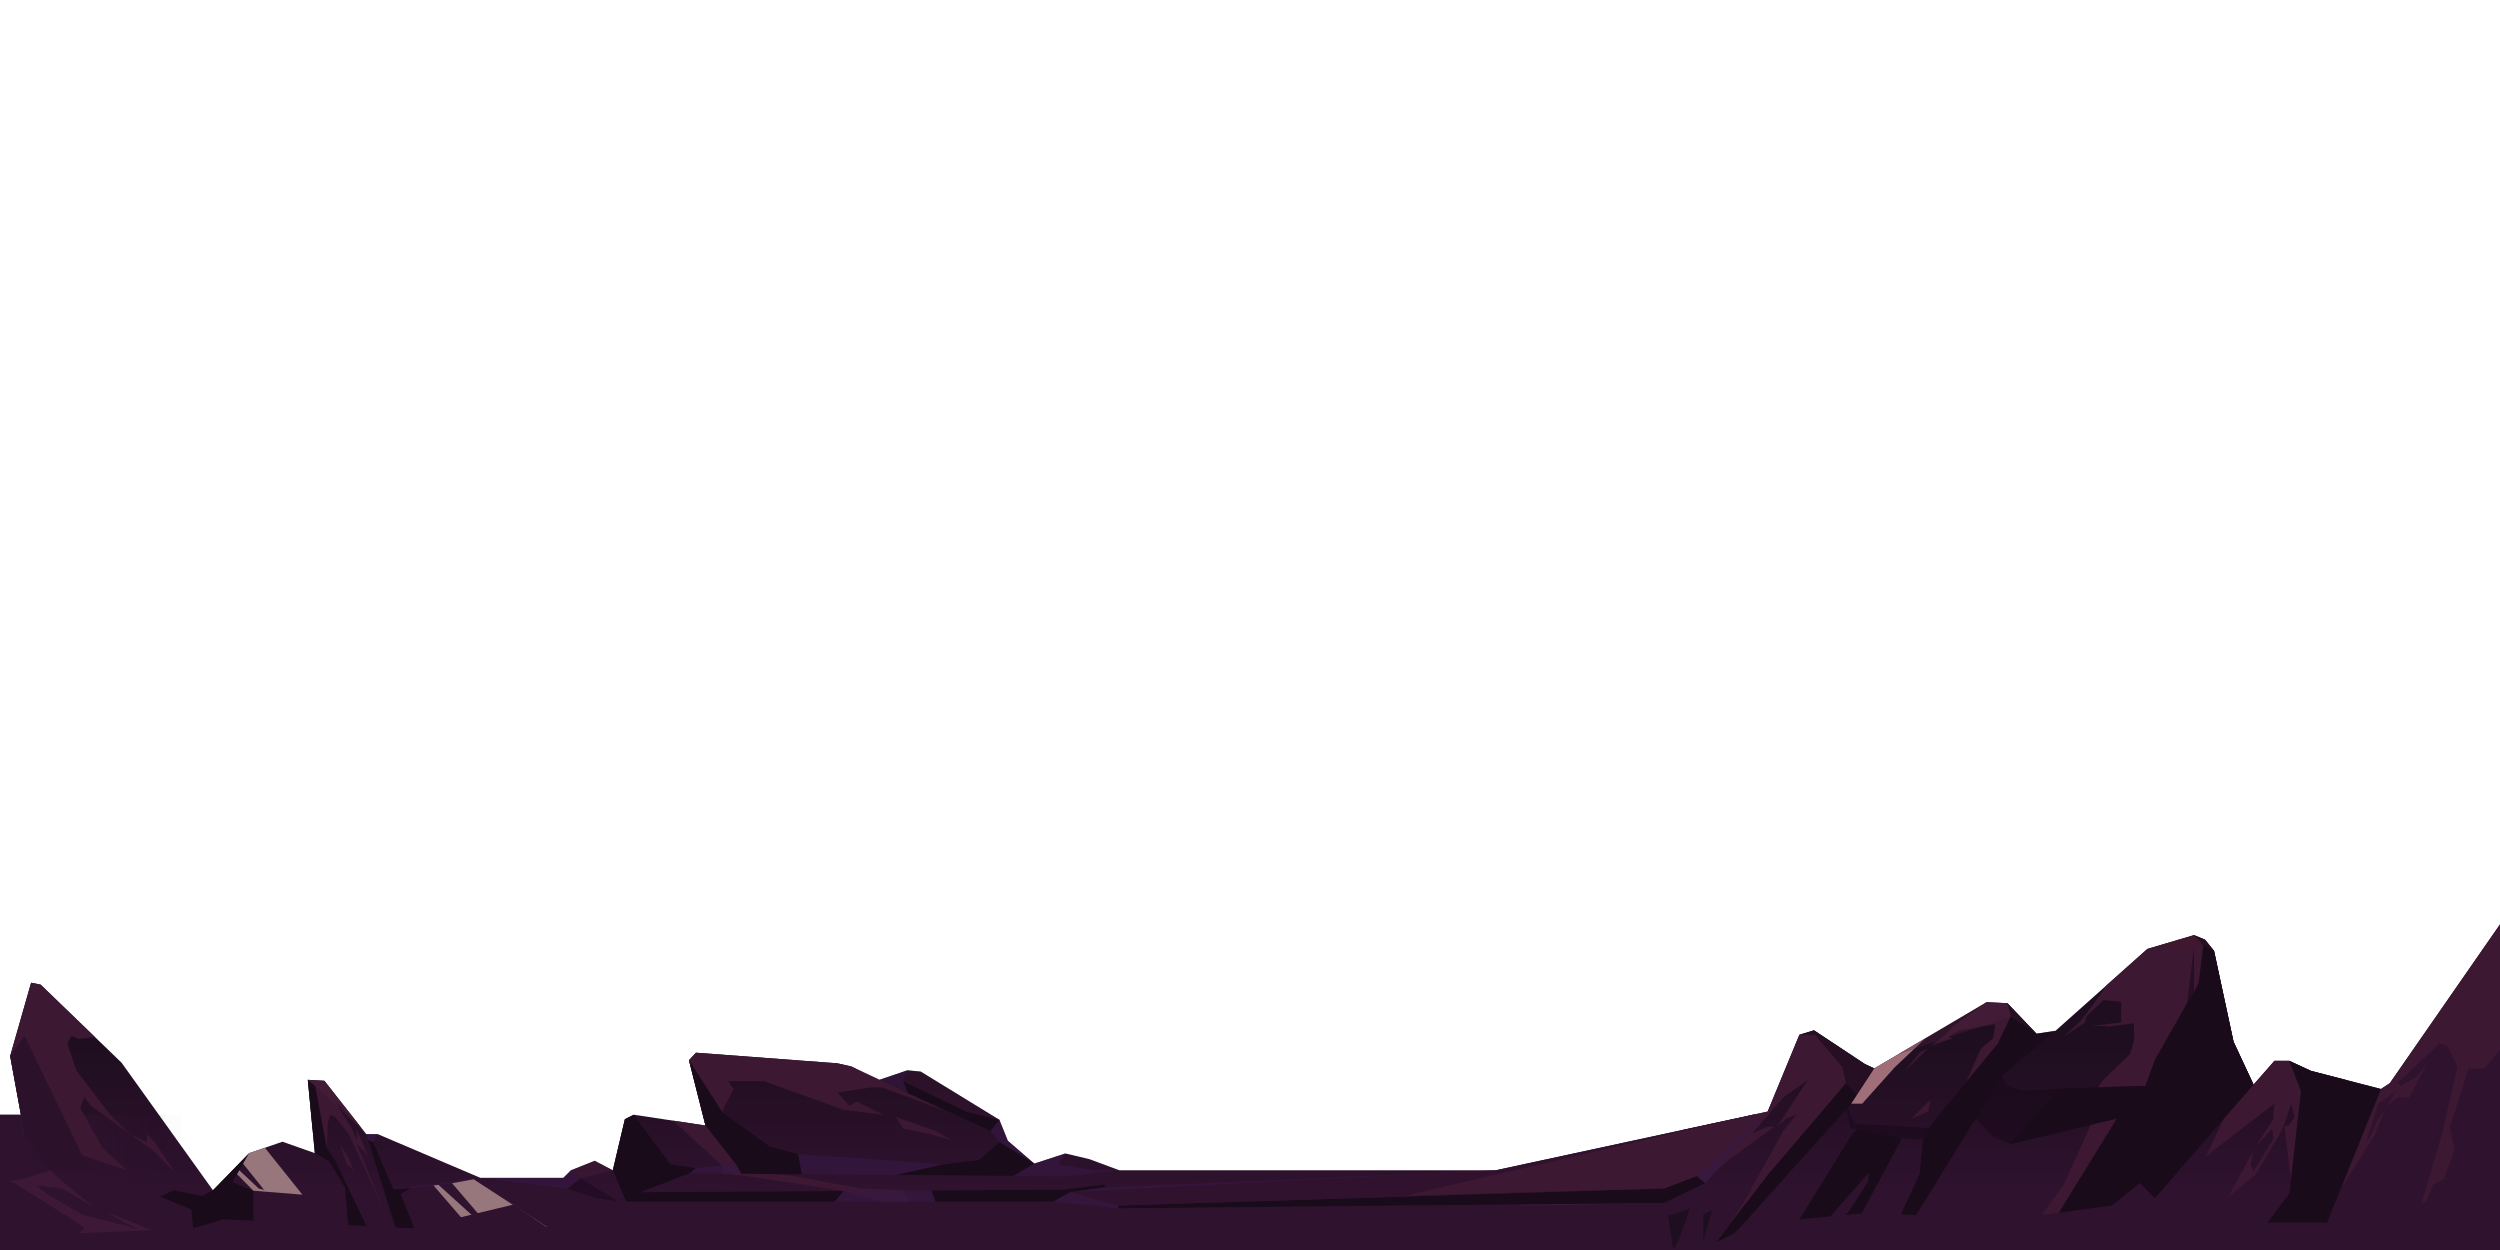 <svg width="1920" height="960" viewBox="0 0 1920 960" fill="none" xmlns="http://www.w3.org/2000/svg">
<g clip-path="url(#clip0_213_55603)">
<path fill-rule="evenodd" clip-rule="evenodd" d="M-3.54 949.9H1931.14V704.6L1922.14 706.835L1835.39 831.869L1828.55 836.359L1774.93 822.447L1758.06 814.685H1746.79L1730.7 832.965L1715.35 800.065L1700.36 730.236L1693.46 721.678L1685.01 718.171L1649.18 728.771L1578.62 791.654L1563.99 793.847L1541.7 770.447L1525.61 769.716L1439.45 820.534L1432.14 817.122L1393.14 791.287L1381.93 794.699L1357.55 853.682L1148.67 898.773H859.647L836.736 890.242L818.212 885.855L794.326 893.655L773.994 876.106L767.515 860.02L707.069 822.973L696.833 821.998L673.922 829.798L653.936 819.074L643.212 816.637L534.512 808.472L529.15 814.2L541.824 864.409L486.741 856.122L479.917 859.534L470.655 898.775L456.762 891.463L438.482 898.775L432.633 904.624H369.014L290.045 870.989H281.271L249.098 830.042L236.414 829.311L241.787 885.611L216.926 876.837L191.334 885.611L163.549 914.128L93.349 816.148L31.197 756.19L23.885 754.727L7.799 811.027L18.767 870.985L1.594 867.462L-3.54 949.9Z" fill="url(#paint0_linear_213_55603)"/>
<path d="M139 856H-24V971H139V856Z" fill="url(#paint1_linear_213_55603)"/>
<path fill-rule="evenodd" clip-rule="evenodd" d="M38.884 898.777L45.099 904.871L72.884 928.025L54.035 916.332L47.657 912.798L27.915 910.445L37.421 917.757L63.012 932.777L105.787 943.745L95.916 938.962L81.292 930.584L113.83 943.746L143.799 949.9H58.565L64.84 943.015L54.035 935.703L14.022 910.446L7.807 906.821L15.85 906.09L38.884 898.777Z" fill="#4C1F41" fill-opacity="0.5"/>
<path fill-rule="evenodd" clip-rule="evenodd" d="M1649.18 728.774L1617.85 756.691L1609.69 768.625L1597.77 784.346L1585.2 795.862L1601.1 785.443L1602.2 780.66L1615.54 768.077L1629.07 769.357V785.257L1611.89 787.268L1604.94 787.451L1620.48 788.365L1638.76 785.806L1639.12 798.606L1636.02 809.391L1615.91 828.768L1610.97 835.238L1608.6 853.69L1605.31 851.253L1605.71 863.841L1585.19 909.383L1556.04 949.899H1609.69L1621.76 925.831L1651.74 856.002L1674.04 825.657L1659.41 853.686L1657.58 871.113L1667.46 847.593L1693.57 831.872H1710.23L1699.63 853.686L1649.54 903.164L1632.42 938.964L1720.32 834.037L1730.71 832.971L1715.35 800.071L1700.36 730.242L1693.46 721.684L1685.01 718.177L1649.18 728.774Z" fill="#3C1833"/>
<path fill-rule="evenodd" clip-rule="evenodd" d="M1321.33 949.9L1357.55 906.417L1397 859.049V865.279L1389.48 883.506L1413.37 847.593L1426.01 841.104L1439.44 820.539L1432.13 817.127L1393.13 791.291L1381.92 794.703L1357.55 853.686L1316.25 901.137L1326.69 891.546L1362.74 865.279H1357.54L1345.47 870.595L1369.54 842.885L1388.5 829.313L1368.91 859.048L1364.73 865.278L1372.05 859.048L1379.72 855.818L1369.54 868.618L1339.51 922.909L1321.33 949.9Z" fill="#3C1833"/>
<path fill-rule="evenodd" clip-rule="evenodd" d="M1525.6 769.722L1499.4 788.611L1494.04 794.948L1482.83 803.235L1499.65 797.31L1495.99 796.228L1505.5 791.292L1532.37 786.478L1530.77 797.31L1521.22 805.368L1513.72 822.452L1509.69 831.873L1534.38 801.529L1547.72 795.314L1563.99 793.852L1541.69 770.452L1525.6 769.722Z" fill="#3C1833"/>
<path fill-rule="evenodd" clip-rule="evenodd" d="M97.355 898.78L78.726 881.48L61.664 851.105L64.589 842.483L69.951 849.429L100.251 871.121L84.571 856.131L58.553 822.009L51.667 801.292L54.835 795.473L60.441 797.88L72.872 796.409L31.193 756.202L23.881 754.739L7.795 811.039L18.763 870.997V860.273L14.863 826.76L13.645 812.005L21.445 809.334L30.219 832.489L36.312 854.912L26.319 863.443H22.176L27.538 866.855L38.018 867.342L56.298 880.747L62.998 887.084L97.355 898.78Z" fill="#3C1833"/>
<path fill-rule="evenodd" clip-rule="evenodd" d="M1357.55 853.687L1309.61 908.77L1278.09 923.882L1258.35 924.282L1203.89 925.371L1166.59 925.834L1170.56 919.512L1250.31 913.373L1281.51 899.873L1291.19 893.72L1295.65 890.886L1256.16 899.874L1152 913.84L1195.71 903.162L1240.07 898.962L1217.41 903.162L1218.16 904.962L1253.05 899.41L1278.09 892.921L1287.51 885.521L1246.56 896.946L1242.63 897.769L1303.14 876.107L1328 866.602L1316.25 866.053L1289.84 868.299L1357.55 853.687Z" fill="#3C1833"/>
<path fill-rule="evenodd" clip-rule="evenodd" d="M643.213 816.64L653.938 819.077L727.404 853.687L677.336 835.163H669.049L643.213 839.063L652.475 849.421L657.837 845.887L678.311 856.123L647.967 852.315L586.503 830.288H559.309L563.269 836.381L554.495 853.686L588.203 878.303L591.203 901.584L608.603 903.084L660.762 912.8L693.662 913.89L698.293 922.908H677.332L647.963 914.658L572.463 903.083L554.486 901.292V895.162L517 860.679L541.813 864.412L529.139 814.203L534.501 808.475L643.213 816.64Z" fill="#3C1833"/>
<g style="mix-blend-mode:multiply" opacity="0.6">
<path fill-rule="evenodd" clip-rule="evenodd" d="M1391.8 865.873L1417.76 831.873L1414.83 819.443L1393.71 794.704H1381.93L1393.14 791.291L1432.14 817.127L1439.45 820.539L1421.78 847.593L1419.26 850.393L1421.05 856.363L1424.71 862.944L1481.74 866.235L1486.5 859.045L1534.39 801.524L1544.26 780.654L1541.7 770.448L1564 793.848L1578.62 791.655L1537.68 826.021L1540.97 834.034L1554.13 837.355L1632.42 834.034H1647.72L1655.03 813.956L1679.53 770.856L1685.02 727.308V762.04L1688.62 755.093L1692.22 726.211L1685.03 718.169L1693.48 721.676L1700.38 730.234L1715.37 800.063L1730.72 832.963L1629.07 949.899H1569.82L1615.9 876.073L1625.73 859.048L1544.25 878.539L1530.76 873.185L1517.2 859.049L1461.26 949.899H1452.12L1474.42 901.336L1476.99 875.013H1466.38L1421.04 866.239L1417.96 851.839L1329.76 949.899H1321.33L1358.16 901.699L1391.8 865.873Z" fill="#180919"/>
</g>
<g style="mix-blend-mode:multiply" opacity="0.6">
<path fill-rule="evenodd" clip-rule="evenodd" d="M479.912 859.536L486.736 856.123L515.009 894.145L534.32 897.07L565.22 894.145L541.82 864.41L529.146 814.201L554.494 853.686L591.206 880.497L612.99 886.347L724.619 894.147L751.795 890.856L767.516 877.085L760.691 868.555L675.701 829.196L696.833 822.002L693.665 830.289L742.165 853.689L767.514 860.026L773.993 876.112L794.324 893.66L818.21 885.86L813.091 894.147L838.439 898.534L859.639 898.778L819.18 903.409L529.626 901.094L491.848 915.594L816.499 913.644L1148.67 898.776L821.617 915.593L858.908 925.83L1278.09 912.669L1302.95 903.163L1357.55 853.685L1309.61 908.768L1278.09 923.879L860.007 928.023L808.823 922.904H480.887L470.65 898.775L479.912 859.536Z" fill="#371746"/>
</g>
<g style="mix-blend-mode:multiply" opacity="0.6">
<path fill-rule="evenodd" clip-rule="evenodd" d="M438.478 898.777L445.79 904.871L475.282 922.907L456.882 919.982L435.799 912.913L369.016 904.626H432.629L438.478 898.777Z" fill="#371746"/>
</g>
<g style="mix-blend-mode:multiply" opacity="0.6">
<path fill-rule="evenodd" clip-rule="evenodd" d="M290.046 870.991L286.755 877.206L302.11 913.4L369.01 904.626L349.999 908.404L315.389 912.547L307.711 917.056L320.994 949.899H305.884L281.267 870.991H290.046Z" fill="#371746"/>
</g>
<path fill-rule="evenodd" clip-rule="evenodd" d="M194.624 914.497V949.897H149.107L146.87 928.753L123.14 919.138L133.204 914.129L155.326 918.516L163.549 914.129L191.333 885.611L178.533 907.911L194.624 914.497Z" fill="#190B1A"/>
<path fill-rule="evenodd" clip-rule="evenodd" d="M277.615 866.361L269.752 858.561L260.914 849.155L257.385 845.399L260.914 852.315L270.114 866.36L273.964 875.696V868.066L277.615 875.696L282.739 888.052L276.396 880.496L273.963 878.79L279.563 892.195L295.713 931.495L267.864 870.995L257.384 857.834L253.728 856.128L251.778 862.222L251.047 881.964L244.71 865.39L240.079 867.583L236.413 829.317L249.097 830.048L277.615 866.361Z" fill="#3C1833"/>
<path fill-rule="evenodd" clip-rule="evenodd" d="M63.009 887.078L72.88 898.778H38.88L18.773 870.993L7.805 811.035L18.773 795.466L63.009 887.078Z" fill="#2C112B"/>
<path fill-rule="evenodd" clip-rule="evenodd" d="M251.049 881.959L257.142 890.859L285.415 949.903H268.229L265 912.125L252.752 891.834L241.784 885.619L236.411 829.319L242.036 834.041L251.049 881.959Z" fill="#190B1A"/>
<path fill-rule="evenodd" clip-rule="evenodd" d="M302.11 913.399L315.393 912.546L307.716 917.055L321 949.898H305.89L282.741 875.698L286.757 877.208L302.111 913.402L302.11 913.399Z" fill="#190B1A"/>
<path fill-rule="evenodd" clip-rule="evenodd" d="M445.79 904.87L435.797 912.913L456.88 919.982L475.28 922.907L445.79 904.87Z" fill="#230C24"/>
<path fill-rule="evenodd" clip-rule="evenodd" d="M486.738 856.124L515.01 894.146L534.321 897.071L529.635 901.092L491.856 915.592L647.967 914.655L641.02 922.905H480.888L470.652 898.775L479.914 859.534L486.738 856.124Z" fill="#190B1A"/>
<path fill-rule="evenodd" clip-rule="evenodd" d="M554.495 853.682L591.207 880.493L612.991 886.343L615.796 901.778L569.359 901.406L565.219 894.142L541.819 864.407L529.145 814.198L554.495 853.682Z" fill="#190B1A"/>
<path fill-rule="evenodd" clip-rule="evenodd" d="M760.692 868.555L767.517 860.024L742.168 853.687L693.668 830.287L697.11 839.413L760.692 868.555Z" fill="#190B1A"/>
<path fill-rule="evenodd" clip-rule="evenodd" d="M1700.36 730.236L1692.2 726.215L1688.6 755.097L1685 762.044L1679.51 770.86L1655.01 813.96L1647.7 834.037L1581.3 836.205L1544.24 878.541L1625.72 859.05L1569.82 949.895H1629.07L1730.71 832.965L1715.35 800.065L1700.36 730.236Z" fill="#190B1A"/>
<path fill-rule="evenodd" clip-rule="evenodd" d="M1563.99 793.85L1537.67 826.023L1517.2 859.049L1461.26 949.9H1452.12L1474.42 901.336L1476.99 875.013L1481.73 866.239L1534.38 801.528L1544.25 780.658L1563.99 793.85Z" fill="#190B1A"/>
<path fill-rule="evenodd" clip-rule="evenodd" d="M1417.75 831.873L1426.01 841.104L1417.96 851.837L1329.76 949.9H1321.33L1358.16 901.7L1417.75 831.873Z" fill="#190B1A"/>
<path fill-rule="evenodd" clip-rule="evenodd" d="M1302.95 903.164L1309.61 908.77L1278.09 923.881L859.037 928.025L858.915 925.831L1278.09 912.67L1302.95 903.164Z" fill="#190B1A"/>
<path fill-rule="evenodd" clip-rule="evenodd" d="M794.327 893.658L778.48 903.082L688.18 902.36L724.618 894.146L751.794 890.856L767.515 877.085L794.327 893.658Z" fill="#190B1A"/>
<path fill-rule="evenodd" clip-rule="evenodd" d="M821.625 915.59L848.909 911.59L847.858 909.75L816.506 913.637L715.238 914.245L718.525 922.899H808.825L821.625 915.59Z" fill="#190B1A"/>
<g style="mix-blend-mode:soft-light">
<path fill-rule="evenodd" clip-rule="evenodd" d="M1430.19 847.594L1455.04 819.808L1478.83 797.308L1439.44 820.538L1421.77 847.592L1430.19 847.594Z" fill="#9F6E79"/>
</g>
<path fill-rule="evenodd" clip-rule="evenodd" d="M1347.39 855.88L1302.95 903.164L1278.09 912.67L858.916 925.831L821.624 915.594L1148.67 898.777L1347.39 855.88Z" fill="#30122E"/>
<path fill-rule="evenodd" clip-rule="evenodd" d="M100.259 871.113L112.852 877.084V870.99L118.702 877.084L135.032 901.213L117.646 883.664L100.259 871.113Z" fill="#3C1833"/>
<path fill-rule="evenodd" clip-rule="evenodd" d="M271.522 898.776L268.11 889.976L260.91 878.308L266.21 893.663L271.522 898.776Z" fill="#3C1833"/>
<path fill-rule="evenodd" clip-rule="evenodd" d="M1480.82 805.184L1474.79 807.926L1462.9 822.451L1480.82 805.184Z" fill="#3C1833"/>
<path fill-rule="evenodd" clip-rule="evenodd" d="M1482.83 844.425L1473.3 853.687L1468.21 859.049L1480.82 853.687L1482.83 844.425Z" fill="#3C1833"/>
<path fill-rule="evenodd" clip-rule="evenodd" d="M688.182 857.991L718.526 868.554L730.591 875.697L714.226 870.991L693.665 866.844L688.182 857.991Z" fill="#3C1833"/>
<path fill-rule="evenodd" clip-rule="evenodd" d="M1758.06 814.69L1774.93 822.452L1802.73 829.663L1773.47 831.873L1775.36 828.766L1761.71 823.992L1767.22 831.873H1769.33L1765.64 834.036L1767.22 838.057L1759.5 906.025L1754.43 865.279L1758.36 863.679L1762.2 858.195L1759.82 847.595L1752.51 868.069L1732.17 902.111L1711.3 919.253L1730.7 883.508L1728.48 894.148L1730.7 899.51L1746.11 874.649L1745.01 866.972L1732.16 880.631L1745.74 860.026L1746.66 847.596L1697.52 885.436L1693.7 888.909L1707.95 859.153L1746.79 814.693L1758.06 814.69Z" fill="#3C1833"/>
<path d="M1780.35 944.338L1813.93 842.091L1837.04 835.791L1852.8 812.682L1886.41 786.422L1938.58 783.622L1940.33 921.922L1837.05 954.833L1780.35 944.338Z" fill="#2F122E"/>
<path fill-rule="evenodd" clip-rule="evenodd" d="M1922.15 706.839L1835.38 831.873L1828.55 836.363L1797.53 913.371L1824.16 871.121L1831.48 852.895L1825.08 861.67L1820.88 871.724L1816.85 878.541L1826.54 847.594L1840.07 838.058L1832.94 849.788L1841.53 842.476L1850.12 843.024L1863.65 817.066L1855.61 827.252L1843.54 834.036L1841.72 831.325L1873.34 801.525L1879.37 802.987L1887.42 818.987L1875.35 871.116L1854.15 943.376L1868.9 909.376L1876.82 905.72L1885.11 883.153L1881.57 865.275L1895.83 820.687H1908.13L1920.8 805.185L1931.72 809.938L1931.14 704.604L1922.15 706.839Z" fill="#3C1833"/>
<path fill-rule="evenodd" clip-rule="evenodd" d="M1758.06 814.69L1767.21 838.058L1758.33 916.333L1732.17 951.625L1782.82 949.9L1828.55 836.363L1774.93 822.451L1758.06 814.69Z" fill="#190B1A"/>
<g style="mix-blend-mode:multiply">
<path fill-rule="evenodd" clip-rule="evenodd" d="M1914.35 922.907L1931.15 925.832V949.9H1885.1L1914.35 922.907Z" fill="#371746"/>
</g>
<path fill-rule="evenodd" clip-rule="evenodd" d="M1460.82 873.939L1420.18 949.9H1401.53L1420.07 930.219L1434.8 907.187L1435.17 900.606L1392.03 949.901H1373.67L1421.77 872.056L1426.43 867.283L1460.82 873.939Z" fill="#190B1A"/>
<g style="mix-blend-mode:soft-light">
<path fill-rule="evenodd" clip-rule="evenodd" d="M419.93 942.247L363.739 905.675L347.204 908.74L373.104 938.963L372.373 942.248L336.788 909.987L332.951 910.446L366.284 949.007L419.93 942.247Z" fill="#97767C"/>
</g>
<g style="mix-blend-mode:soft-light">
<path fill-rule="evenodd" clip-rule="evenodd" d="M232.241 917.496L203.419 881.472L191.334 885.616L186.684 893.716L202.861 913.884L198.718 912.794L183.783 898.773L182.059 901.773L194.625 914.489L232.241 917.496Z" fill="#97767C"/>
</g>
<g style="mix-blend-mode:screen" opacity="0.35">
<path fill-rule="evenodd" clip-rule="evenodd" d="M696.834 822.002L693.666 830.289L742.166 853.689L767.515 860.026L707.069 822.979L696.834 822.002Z" fill="#3C1833"/>
</g>
<path fill-rule="evenodd" clip-rule="evenodd" d="M1347.39 855.88L1302.95 903.164L1278.09 912.67L1079.55 918.249L1347.39 855.88Z" fill="#3C1833"/>
<g style="mix-blend-mode:screen" opacity="0.35">
<path fill-rule="evenodd" clip-rule="evenodd" d="M1692.19 726.214L1649.18 728.774L1685 718.174L1692.19 726.214Z" fill="#441623"/>
</g>
<g style="mix-blend-mode:screen" opacity="0.35">
<path fill-rule="evenodd" clip-rule="evenodd" d="M1541.69 770.452L1544.25 780.658L1457.58 809.844L1525.61 769.721L1541.69 770.452Z" fill="#4E1F3C"/>
</g>
<g style="mix-blend-mode:screen" opacity="0.35">
<path fill-rule="evenodd" clip-rule="evenodd" d="M281.272 870.991L242.04 834.035L236.415 829.313L249.099 830.044L281.272 870.991Z" fill="#4E1F3C"/>
</g>
<g style="mix-blend-mode:screen" opacity="0.35">
<path fill-rule="evenodd" clip-rule="evenodd" d="M456.758 891.465L438.478 898.777L445.791 904.871L470.652 898.777L456.758 891.465Z" fill="#4E1F3C"/>
</g>
<path fill-rule="evenodd" clip-rule="evenodd" d="M1937.14 905.675L1797.53 938.962H1707.57L1657.7 922.906L1643.37 908.59L1621.76 925.83L1544.25 936.402L1433.67 931.494L1382.01 936.402L1200.15 938.961L868.515 943.009L873.694 928.035H868.515L853.347 943.009H785.022L806.062 922.889H803.998L774.536 943.009L621.559 941.709L617.707 932.901L607.678 932.386L575.566 944.402L427.64 947.717L394.284 925.134L318.363 943.379L171.851 936.402L148.418 943.379L-3.54 949.899L-36.486 1043.25H1960.38L1937.14 905.675Z" fill="#2F122E"/>
<path d="M1281.14 933.694L1284.97 959.441L1289.6 951.705L1297.84 928.341L1281.14 933.694Z" fill="#1F0E20"/>
<path d="M1308.03 932.674C1308.03 932.674 1307.91 953.96 1308.03 953.574C1308.16 953.188 1314.79 929.612 1314.79 929.612L1308.03 932.674Z" fill="#1F0E20"/>
<path d="M1339.52 925.832L1318.15 954.118L1332.4 946.827L1343.83 934.566L1339.52 925.832Z" fill="#190B1A"/>
</g>
<defs>
<linearGradient id="paint0_linear_213_55603" x1="972.5" y1="803.5" x2="972.5" y2="913.5" gradientUnits="userSpaceOnUse">
<stop stop-color="#1F0E20"/>
<stop offset="1" stop-color="#2F122E"/>
</linearGradient>
<linearGradient id="paint1_linear_213_55603" x1="15.772" y1="907.98" x2="127.589" y2="908.442" gradientUnits="userSpaceOnUse">
<stop stop-color="#2F122E"/>
<stop offset="1" stop-color="#2F122E" stop-opacity="0.012"/>
</linearGradient>
<clipPath id="clip0_213_55603">
<rect width="1920" height="960" fill="white"/>
</clipPath>
</defs>
</svg>
